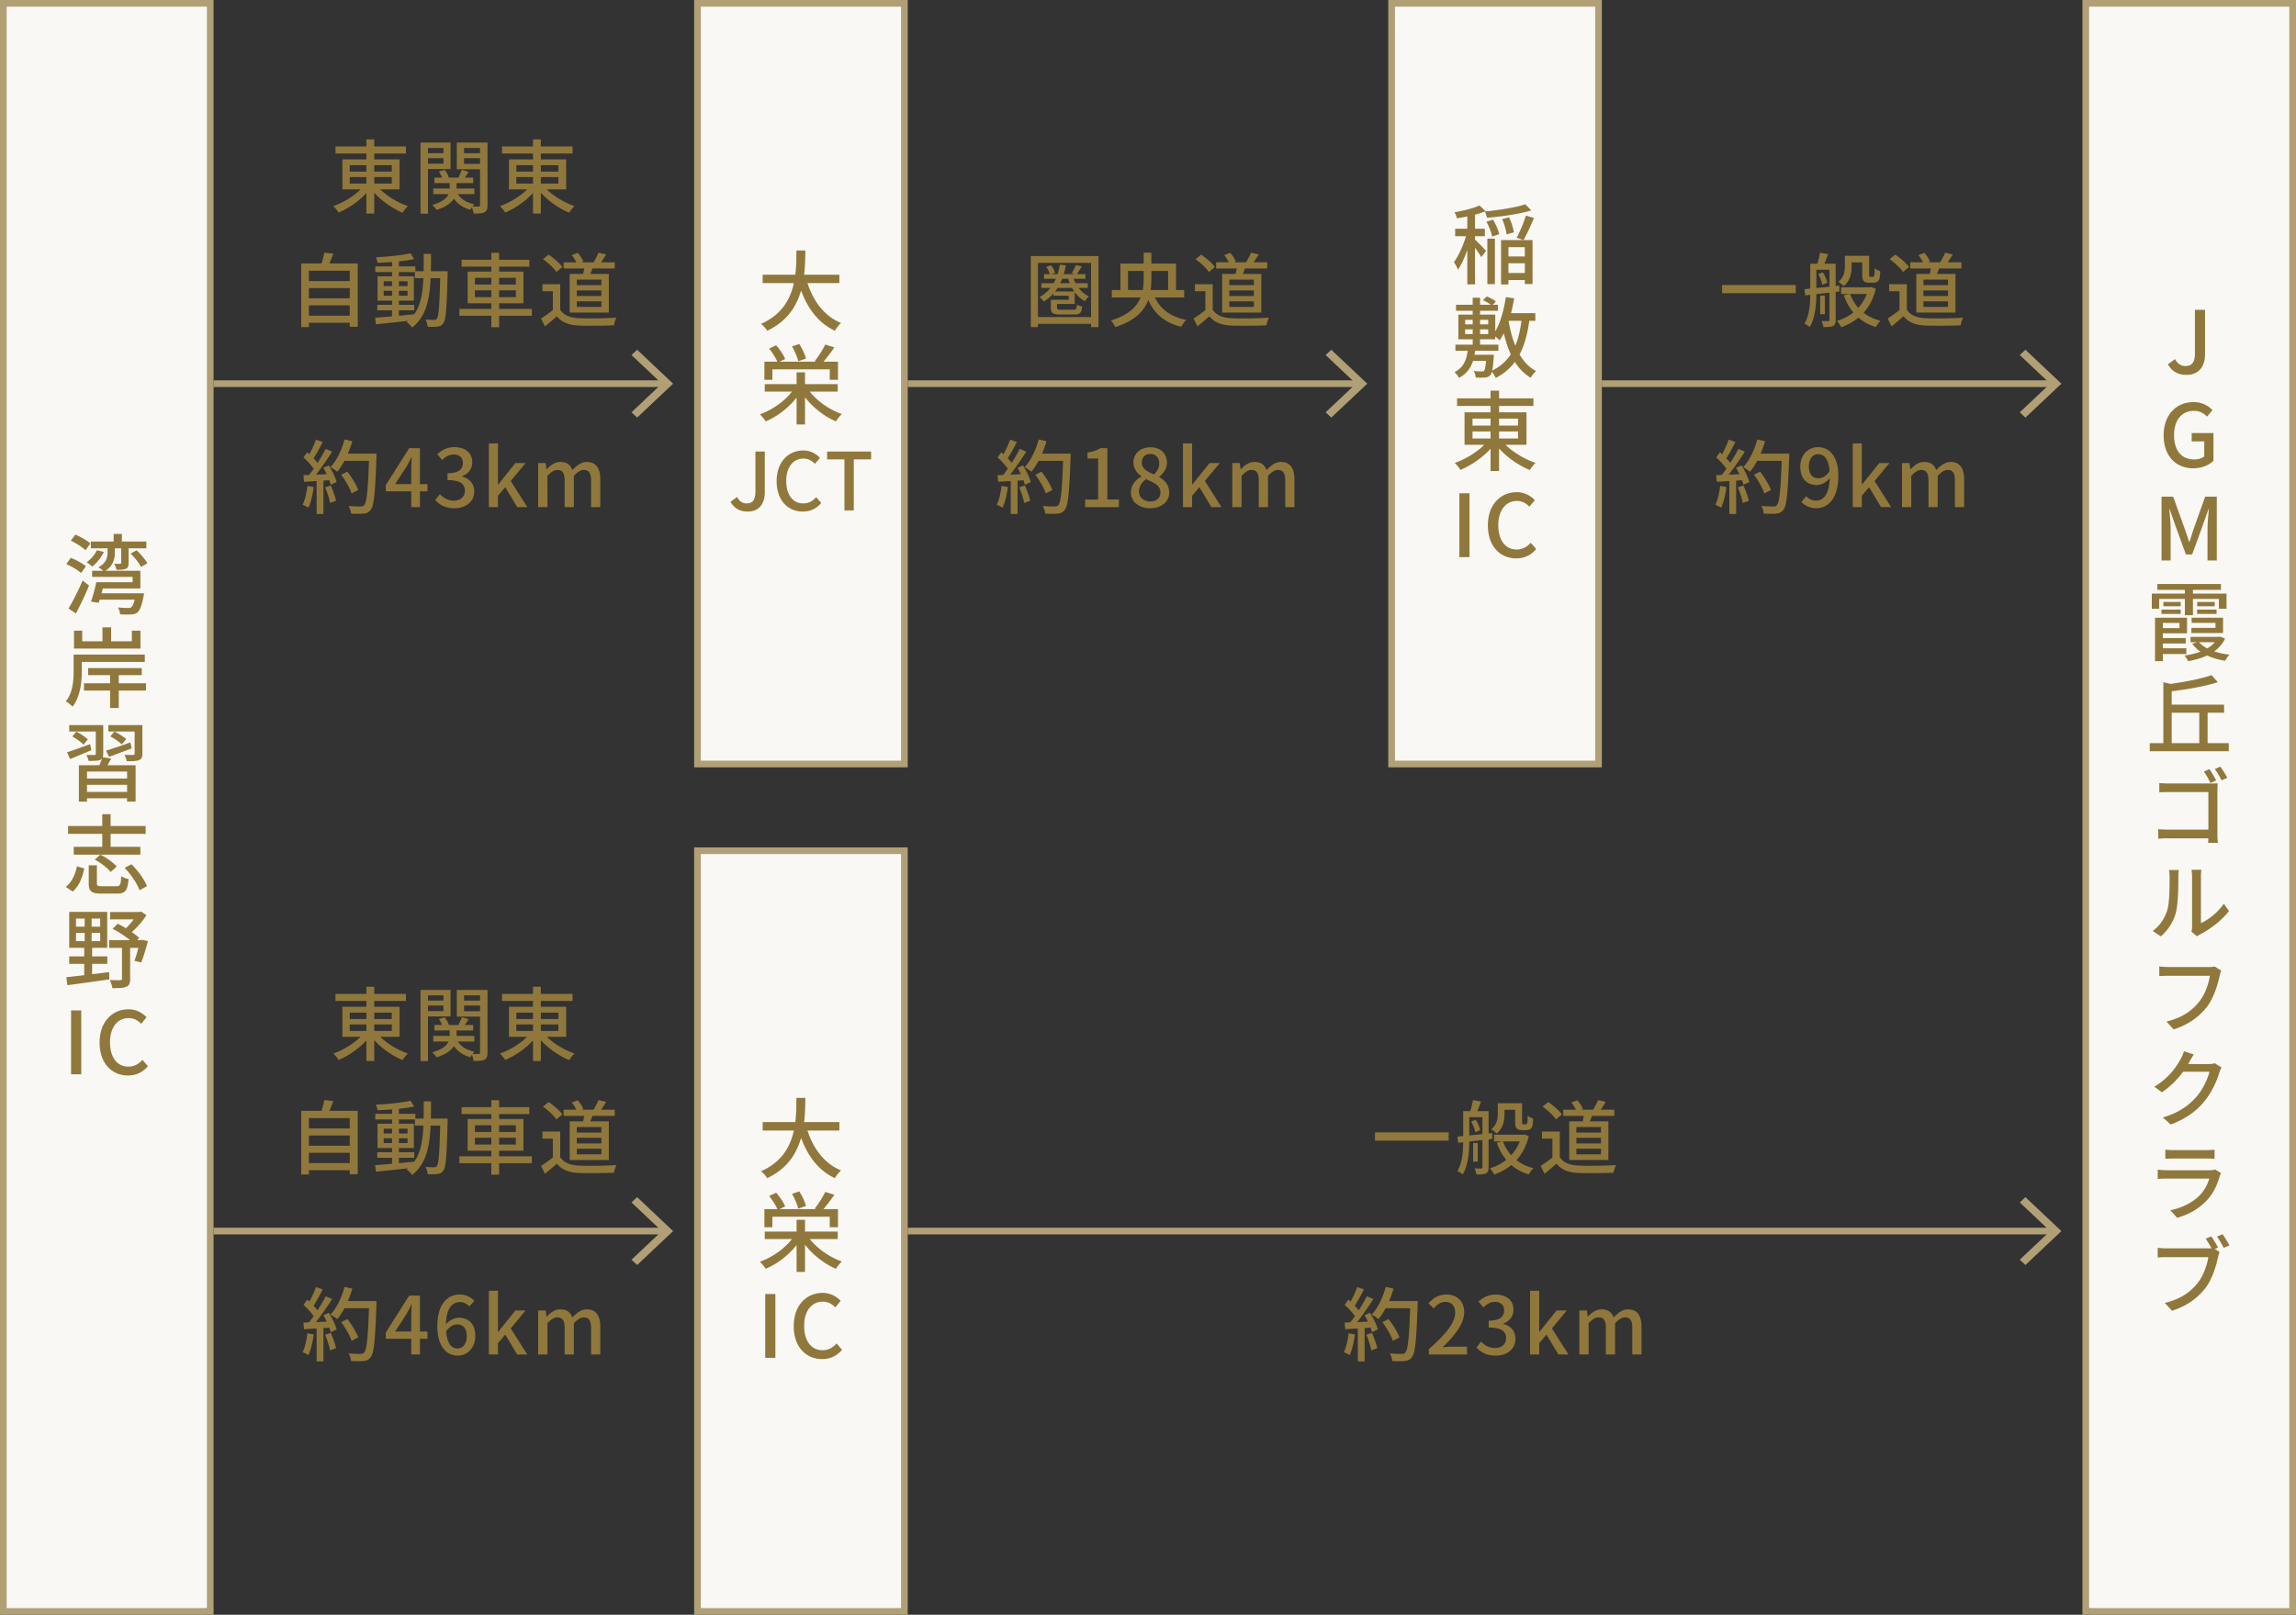 <svg width="344" height="242" fill="none" xmlns="http://www.w3.org/2000/svg"><rect width="100%" height="100%" fill="#333333" stroke="none"/><path fill="#F9F8F5" d="M104.5 127.5h31v114h-31z"/><path d="M114.267 168.168h11.492v1.261h-11.492v-1.261Zm6.487.507c.819 3.068 2.535 5.616 5.252 6.734-.312.273-.715.806-.923 1.157-2.886-1.352-4.589-4.069-5.564-7.605l1.235-.286Zm-1.43-4.134h1.339c-.052 3.653-.078 9.386-5.72 12.025a4.012 4.012 0 0 0-.923-1.027c5.434-2.392 5.265-7.709 5.304-10.998Zm-4.745 20.032h10.933v1.118h-10.933v-1.118Zm4.771-1.768h1.261v7.813h-1.261v-7.813Zm-.338 2.379 1.027.416c-1.196 1.963-3.237 3.679-5.317 4.55a6.047 6.047 0 0 0-.871-1.053c2.041-.728 4.108-2.249 5.161-3.913Zm1.937-.013c1.066 1.638 3.133 3.172 5.187 3.887-.299.26-.689.754-.897 1.092-2.067-.871-4.108-2.626-5.304-4.576l1.014-.403Zm-6.422-3.965h11.024v2.717h-1.235v-1.573h-8.593v1.573h-1.196v-2.717Zm9.126-2.574 1.352.429c-.611.897-1.339 1.846-1.911 2.47l-1.027-.403a15.263 15.263 0 0 0 1.586-2.496Zm-8.424.611 1.053-.494c.546.611 1.131 1.456 1.352 2.054l-1.118.533c-.208-.572-.754-1.456-1.287-2.093Zm3.432-.325 1.092-.364c.429.676.871 1.586 1.001 2.184l-1.157.403c-.13-.585-.52-1.521-.936-2.223ZM114.65 203.5v-9.568h1.521v9.568h-1.521Zm8.523.182c-2.392 0-4.251-1.794-4.251-4.94 0-3.12 1.911-4.979 4.329-4.979 1.196 0 2.119.572 2.704 1.196l-.806.975c-.494-.507-1.092-.858-1.872-.858-1.651 0-2.795 1.378-2.795 3.614 0 2.275 1.066 3.666 2.756 3.666.871 0 1.547-.39 2.106-1.014l.819.949c-.767.897-1.742 1.391-2.99 1.391Z" fill="#90783C"/><path stroke="#B1A076" d="M104.5 127.5h31v114h-31z"/><path fill="#F9F8F5" d="M208.5.5h31v114h-31z"/><path d="M222.843 35.767h1.131v6.812h-1.131v-6.812Zm2.613 2.665h3.484v1.027h-3.484v-1.027Zm.039 2.483h3.484v1.053h-3.484v-1.053Zm3.042-10.296.884.91c-1.781.559-4.394.923-6.63 1.105a4.995 4.995 0 0 0-.325-.936c2.158-.221 4.654-.598 6.071-1.079Zm-5.837 2.613.988-.312c.429.663.793 1.56.936 2.171l-1.066.364c-.104-.624-.468-1.534-.858-2.223Zm2.366-.39 1.027-.273c.351.702.624 1.625.728 2.249l-1.092.312c-.065-.611-.351-1.573-.663-2.288Zm3.549-.533 1.209.351c-.468 1.157-1.066 2.457-1.56 3.315l-1.027-.338c.481-.884 1.066-2.288 1.378-3.328Zm-3.718 3.666h4.719v6.591h-1.157v-5.525h-2.457v5.59h-1.105v-6.656Zm-5.057-4.277h1.157v10.92h-1.157v-10.92Zm-1.82 2.587h4.446v1.118h-4.446v-1.118Zm1.807.442.728.286c-.416 1.82-1.248 4.16-2.119 5.408-.117-.351-.403-.845-.598-1.144.806-1.066 1.625-3.042 1.989-4.55Zm1.846-3.939.897.871c-1.183.494-2.86.845-4.29 1.053a3.3 3.3 0 0 0-.351-.897c1.352-.234 2.873-.611 3.744-1.027Zm-.715 5.096c.325.26 1.43 1.417 1.69 1.716l-.715.936c-.286-.533-1.144-1.716-1.508-2.171l.533-.481Zm-2.808 9.788h6.279v.897h-6.279v-.897Zm2.496-1.053h1.105v5.811h-1.105v-5.811Zm0 6.097h1.105v1.365h-1.105v-1.365Zm-2.587.936h6.435v.91h-6.435v-.91Zm2.327 1.521h2.574v.91h-2.574v-.91Zm2.314 0h1.118s-.013.273-.026.416c-.117 1.651-.247 2.366-.52 2.665-.208.208-.442.299-.78.325a12.17 12.17 0 0 1-1.391 0 2.468 2.468 0 0 0-.286-.975c.494.052.962.065 1.157.065.182 0 .286-.013.377-.117.156-.169.26-.754.351-2.249v-.13Zm-2.743-1.183h1.118c-.169 1.976-.637 3.653-2.47 4.641a3.392 3.392 0 0 0-.689-.858c1.573-.78 1.898-2.197 2.041-3.783Zm-.442-2.626v.702h3.458v-.702h-3.458Zm0-1.43v.676h3.458v-.676h-3.458Zm-1.014-.78h5.525v3.692h-5.525v-3.692Zm3.679-2.158.572-.559c.481.169 1.053.494 1.365.754l-.585.624c-.299-.273-.884-.637-1.352-.819Zm3.159 1.937h4.693v1.144h-4.693v-1.144Zm.273-2.405 1.248.182c-.416 2.47-1.118 4.81-2.184 6.305-.195-.221-.715-.65-.988-.845.988-1.326 1.599-3.458 1.924-5.642Zm2.405 3.055 1.17.104c-.585 4.472-1.885 7.267-5.083 8.957a5.076 5.076 0 0 0-.676-1.04c2.977-1.404 4.134-3.991 4.589-8.021Zm-2.028.273c.559 3.51 1.742 6.487 4.16 7.761-.273.221-.637.676-.819.988-2.574-1.521-3.757-4.641-4.394-8.58l1.053-.169Zm-7.683 11.842h11.44v1.144h-11.44v-1.144Zm5.018-1.157h1.274v12.051h-1.274V58.541Zm-.351 7.436 1.04.442c-1.209 1.677-3.276 3.198-5.2 4.004-.195-.312-.572-.793-.858-1.04 1.898-.663 3.965-2.002 5.018-3.406Zm2.002.026c1.079 1.391 3.185 2.73 5.096 3.38a4.957 4.957 0 0 0-.871 1.066c-1.924-.793-4.017-2.34-5.226-4.004l1.001-.442Zm-4.355-1.339v1.053h6.825v-1.053h-6.825Zm0-1.924v1.04h6.825v-1.04h-6.825Zm-1.196-.949h9.282v4.875h-9.282v-4.875ZM218.65 83.5v-9.568h1.521V83.5h-1.521Zm8.523.182c-2.392 0-4.251-1.794-4.251-4.94 0-3.12 1.911-4.979 4.329-4.979 1.196 0 2.119.572 2.704 1.196l-.806.975c-.494-.507-1.092-.858-1.872-.858-1.651 0-2.795 1.378-2.795 3.614 0 2.275 1.066 3.666 2.756 3.666.871 0 1.547-.39 2.106-1.014l.819.949c-.767.897-1.742 1.391-2.99 1.391Z" fill="#90783C"/><path stroke="#B1A076" d="M208.5.5h31v114h-31z"/><path d="M50.264 21.952h10.56v1.056h-10.56v-1.056Zm4.632-1.068h1.176v11.124h-1.176V20.884Zm-.324 6.864.96.408c-1.116 1.548-3.024 2.952-4.8 3.696-.18-.288-.528-.732-.792-.96 1.752-.612 3.66-1.848 4.632-3.144Zm1.848.024c.996 1.284 2.94 2.52 4.704 3.12a4.576 4.576 0 0 0-.804.984c-1.776-.732-3.708-2.16-4.824-3.696l.924-.408Zm-4.02-1.236v.972h6.3v-.972h-6.3Zm0-1.776v.96h6.3v-.96h-6.3Zm-1.104-.876h8.568v4.5h-8.568v-4.5Zm13.8 2.736h5.808v.816h-5.808v-.816Zm-.18 1.632h6.156v.84h-6.156v-.84Zm2.46-1.236h1.032v1.236c0 1.092-.396 2.376-2.988 3.204a4.283 4.283 0 0 0-.672-.744c2.352-.636 2.628-1.728 2.628-2.484v-1.212Zm.972 1.596c.42 1.02 1.368 1.74 2.748 2.004-.216.192-.492.576-.624.828-1.488-.408-2.484-1.332-2.976-2.652l.852-.18Zm-2.592-2.892.876-.264c.276.36.54.852.636 1.2l-.936.288c-.084-.348-.324-.852-.576-1.224Zm3.432-.276 1.032.3c-.3.468-.612.948-.852 1.272l-.756-.276c.204-.372.456-.924.576-1.296Zm-5.604-2.484H66.8v.744h-3.216v-.744Zm5.52 0h3.24v.744h-3.24v-.744Zm2.82-1.596h1.116v9.384c0 .564-.096.876-.456 1.068-.336.18-.864.192-1.62.192a4.494 4.494 0 0 0-.312-1.068c.456.024.924.024 1.068.012.156 0 .204-.06.204-.216v-9.372Zm-8.244 0h3.828v3.972H63.68v-.804h2.76V22.18h-2.76v-.816Zm8.808 0v.816h-2.964v2.376h2.964v.804h-4.044v-3.996h4.044Zm-9.48 0h1.116V32.02h-1.116V21.364Zm12.216.588h10.56v1.056h-10.56v-1.056Zm4.632-1.068h1.176v11.124h-1.176V20.884Zm-.324 6.864.96.408c-1.116 1.548-3.024 2.952-4.8 3.696-.18-.288-.528-.732-.792-.96 1.752-.612 3.66-1.848 4.632-3.144Zm1.848.024c.996 1.284 2.94 2.52 4.704 3.12a4.576 4.576 0 0 0-.804.984c-1.776-.732-3.708-2.16-4.824-3.696l.924-.408Zm-4.02-1.236v.972h6.3v-.972h-6.3Zm0-1.776v.96h6.3v-.96h-6.3Zm-1.104-.876h8.568v4.5h-8.568v-4.5ZM45.896 42.12h6.78v1.056h-6.78V42.12Zm0 2.592h6.78v1.056h-6.78v-1.056Zm0 2.604h6.78v1.056h-6.78v-1.056Zm-.768-7.836H53.6v9.492h-1.2v-8.4h-6.12v8.448h-1.152v-9.54Zm3.468-1.62 1.344.156c-.276.756-.6 1.536-.864 2.064l-1.032-.192c.216-.576.444-1.428.552-2.028Zm7.932 7.824h5.532v.828h-5.532v-.828Zm-.3-5.76h6v.852h-6v-.852Zm2.508-.984h1.032v8.736h-1.032V38.94Zm-2.544 8.688a324.91 324.91 0 0 0 5.892-.528l.012.876c-2.04.24-4.212.468-5.76.624l-.144-.972Zm1.296-4.044v.732h3.576v-.732h-3.576Zm0-1.428v.72h3.576v-.72h-3.576Zm-.924-.744h5.448v3.648h-5.448v-3.648Zm4.956-3.444.528.864c-1.464.312-3.672.504-5.472.552-.048-.24-.156-.6-.264-.828 1.788-.084 3.924-.3 5.208-.588Zm.648 2.676h4.26v1.044h-4.26v-1.044Zm3.804 0h1.092v.528c-.132 5.016-.24 6.732-.636 7.248-.228.36-.492.468-.864.528-.36.048-.924.048-1.488.024-.024-.312-.144-.78-.324-1.092.552.048 1.056.06 1.284.06.192 0 .312-.036.42-.192.288-.372.408-2.088.516-6.852v-.252Zm-2.484-2.592h1.092c-.012 4.92-.024 8.88-2.844 11.04-.168-.264-.552-.648-.816-.84 2.652-1.944 2.556-5.556 2.568-10.2Zm5.676.876h10.14v1.032h-10.14v-1.032Zm-.336 7.368h10.86v1.032h-10.86v-1.032Zm4.788-8.412h1.164v11.16h-1.164v-11.16Zm-2.46 5.628v1.02h6.132v-1.02h-6.132Zm0-1.872v1.008h6.132V41.64h-6.132Zm-1.092-.936h8.364v4.752h-8.364v-4.752Zm14.388-1.392h7.656v.924h-7.656v-.924Zm3.156.432 1.296.096c-.216.624-.48 1.272-.684 1.716l-.924-.18c.12-.468.264-1.164.312-1.632Zm2.064-1.872 1.152.264c-.336.54-.684 1.092-.972 1.464l-.948-.24c.252-.42.6-1.056.768-1.488Zm-4.008.36.888-.336c.36.384.72.924.84 1.308l-.936.384c-.12-.372-.456-.948-.792-1.356Zm-1.728 4.356v4.32h-1.104v-3.264h-1.56v-1.056h2.664Zm0 3.828c.528.84 1.524 1.224 2.856 1.272 1.344.06 4.056.024 5.556-.084-.12.264-.312.816-.36 1.152-1.38.06-3.828.084-5.208.036-1.524-.06-2.568-.456-3.348-1.392-.552.492-1.14.984-1.788 1.512l-.576-1.176c.564-.36 1.248-.84 1.836-1.32h1.032Zm-2.58-7.572.84-.684c.756.504 1.644 1.272 2.064 1.848l-.9.756c-.372-.576-1.248-1.38-2.004-1.92Zm5.064 4.68v.84h3.684v-.84H86.42Zm0 1.632v.84h3.684v-.84H86.42Zm0-3.252v.828h3.684v-.828H86.42Zm-1.068-.852h5.868v5.796h-5.868v-5.796Z" fill="#90783C"/><path fill-rule="evenodd" clip-rule="evenodd" d="m99.163 57.5-4.546 4.29.843.796 5.39-5.085-5.39-5.086-.843.796 4.546 4.29Z" fill="#B1A076"/><path fill="#B1A076" d="M32 57h68v1H32z"/><path d="m51.12 71.152.925-.468c.648.84 1.356 1.98 1.632 2.748l-.996.516c-.24-.756-.912-1.932-1.56-2.796Zm.217-3.168h4.452v1.08h-4.452v-1.08Zm3.972 0h1.104s0 .408-.012.552c-.192 5.364-.36 7.248-.864 7.86-.3.408-.588.516-1.068.576-.42.048-1.152.036-1.872 0a2.83 2.83 0 0 0-.372-1.14c.78.072 1.5.072 1.8.072.252 0 .396-.036.528-.192.408-.42.6-2.424.756-7.488v-.24Zm-3.684-2.124 1.164.264c-.516 1.764-1.344 3.48-2.256 4.572a7.95 7.95 0 0 0-1.02-.684c.936-.984 1.68-2.556 2.112-4.152Zm-4.284.024 1.008.36c-.468.912-1.032 1.98-1.5 2.64l-.78-.324c.444-.708.984-1.86 1.272-2.676Zm1.452 1.392.972.408c-.864 1.356-2.04 3.06-2.952 4.092l-.708-.36c.924-1.08 2.04-2.868 2.688-4.14Zm-3.324 1.272.552-.768c.66.552 1.416 1.332 1.728 1.86l-.588.876c-.312-.564-1.056-1.392-1.692-1.968Zm2.976 1.56.828-.36c.492.792.984 1.824 1.164 2.496l-.888.408c-.156-.672-.624-1.74-1.104-2.544Zm-2.988 1.104c1.092-.036 2.712-.108 4.308-.18v.912c-1.512.108-3.06.192-4.212.264l-.096-.996Zm3.252 1.824.84-.276c.336.732.672 1.668.804 2.292l-.9.324c-.108-.636-.432-1.608-.744-2.34Zm-2.652-.216.948.168c-.144 1.14-.432 2.328-.792 3.096a6.604 6.604 0 0 0-.876-.432c.372-.72.588-1.788.72-2.832Zm1.38-1.14h1.02v5.352h-1.02V71.68ZM61.62 76v-5.76c0-.468.036-1.224.072-1.704h-.06c-.216.444-.456.912-.708 1.368l-1.728 2.652h4.848v1.08h-6.24V72.7l3.504-5.532h1.608V76H61.62Zm6.472.168c-1.38 0-2.28-.552-2.88-1.224l.684-.888c.516.528 1.164.972 2.088.972.984 0 1.668-.552 1.668-1.464 0-.984-.624-1.608-2.604-1.608v-1.032c1.728 0 2.304-.648 2.304-1.536 0-.78-.504-1.272-1.356-1.272-.672 0-1.248.324-1.752.828l-.732-.876c.708-.624 1.524-1.056 2.544-1.056 1.584 0 2.7.816 2.7 2.268 0 1.02-.588 1.728-1.524 2.076v.06c1.02.264 1.824 1.02 1.824 2.22 0 1.596-1.332 2.532-2.964 2.532ZM73.244 76v-9.552h1.368v6.144h.048l2.556-3.192h1.536l-2.232 2.688L79.004 76h-1.512l-1.788-2.988-1.092 1.284V76h-1.368Zm7.383 0v-6.6h1.128l.12.924h.036c.564-.6 1.224-1.092 2.04-1.092.984 0 1.536.456 1.812 1.212.66-.684 1.332-1.212 2.16-1.212 1.38 0 2.016.948 2.016 2.616V76h-1.38v-3.972c0-1.152-.348-1.596-1.092-1.596-.456 0-.936.288-1.488.888V76h-1.38v-3.972c0-1.152-.348-1.596-1.104-1.596-.444 0-.948.288-1.476.888V76h-1.392ZM50.264 148.952h10.56v1.056h-10.56v-1.056Zm4.632-1.068h1.176v11.124h-1.176v-11.124Zm-.324 6.864.96.408c-1.116 1.548-3.024 2.952-4.8 3.696-.18-.288-.528-.732-.792-.96 1.752-.612 3.66-1.848 4.632-3.144Zm1.848.024c.996 1.284 2.94 2.52 4.704 3.12a4.576 4.576 0 0 0-.804.984c-1.776-.732-3.708-2.16-4.824-3.696l.924-.408Zm-4.02-1.236v.972h6.3v-.972h-6.3Zm0-1.776v.96h6.3v-.96h-6.3Zm-1.104-.876h8.568v4.5h-8.568v-4.5Zm13.8 2.736h5.808v.816h-5.808v-.816Zm-.18 1.632h6.156v.84h-6.156v-.84Zm2.46-1.236h1.032v1.236c0 1.092-.396 2.376-2.988 3.204a4.283 4.283 0 0 0-.672-.744c2.352-.636 2.628-1.728 2.628-2.484v-1.212Zm.972 1.596c.42 1.02 1.368 1.74 2.748 2.004-.216.192-.492.576-.624.828-1.488-.408-2.484-1.332-2.976-2.652l.852-.18Zm-2.592-2.892.876-.264c.276.36.54.852.636 1.2l-.936.288c-.084-.348-.324-.852-.576-1.224Zm3.432-.276 1.032.3c-.3.468-.612.948-.852 1.272l-.756-.276c.204-.372.456-.924.576-1.296Zm-5.604-2.484H66.8v.744h-3.216v-.744Zm5.52 0h3.24v.744h-3.24v-.744Zm2.82-1.596h1.116v9.384c0 .564-.096.876-.456 1.068-.336.18-.864.192-1.62.192a4.494 4.494 0 0 0-.312-1.068c.456.024.924.024 1.068.012.156 0 .204-.06.204-.216v-9.372Zm-8.244 0h3.828v3.972H63.68v-.804h2.76v-2.352h-2.76v-.816Zm8.808 0v.816h-2.964v2.376h2.964v.804h-4.044v-3.996h4.044Zm-9.48 0h1.116v10.656h-1.116v-10.656Zm12.216.588h10.56v1.056h-10.56v-1.056Zm4.632-1.068h1.176v11.124h-1.176v-11.124Zm-.324 6.864.96.408c-1.116 1.548-3.024 2.952-4.8 3.696-.18-.288-.528-.732-.792-.96 1.752-.612 3.66-1.848 4.632-3.144Zm1.848.024c.996 1.284 2.94 2.52 4.704 3.12a4.576 4.576 0 0 0-.804.984c-1.776-.732-3.708-2.16-4.824-3.696l.924-.408Zm-4.02-1.236v.972h6.3v-.972h-6.3Zm0-1.776v.96h6.3v-.96h-6.3Zm-1.104-.876h8.568v4.5h-8.568v-4.5Zm-30.36 18.236h6.78v1.056h-6.78v-1.056Zm0 2.592h6.78v1.056h-6.78v-1.056Zm0 2.604h6.78v1.056h-6.78v-1.056Zm-.768-7.836H53.6v9.492h-1.2v-8.4h-6.12v8.448h-1.152v-9.54Zm3.468-1.62 1.344.156c-.276.756-.6 1.536-.864 2.064l-1.032-.192c.216-.576.444-1.428.552-2.028Zm7.932 7.824h5.532v.828h-5.532v-.828Zm-.3-5.76h6v.852h-6v-.852Zm2.508-.984h1.032v8.736h-1.032v-8.736Zm-2.544 8.688a324.91 324.91 0 0 0 5.892-.528l.012.876c-2.04.24-4.212.468-5.76.624l-.144-.972Zm1.296-4.044v.732h3.576v-.732h-3.576Zm0-1.428v.72h3.576v-.72h-3.576Zm-.924-.744h5.448v3.648h-5.448v-3.648Zm4.956-3.444.528.864c-1.464.312-3.672.504-5.472.552-.048-.24-.156-.6-.264-.828 1.788-.084 3.924-.3 5.208-.588Zm.648 2.676h4.26v1.044h-4.26v-1.044Zm3.804 0h1.092v.528c-.132 5.016-.24 6.732-.636 7.248-.228.36-.492.468-.864.528-.36.048-.924.048-1.488.024-.024-.312-.144-.78-.324-1.092.552.048 1.056.06 1.284.06.192 0 .312-.036.42-.192.288-.372.408-2.088.516-6.852v-.252Zm-2.484-2.592h1.092c-.012 4.92-.024 8.88-2.844 11.04-.168-.264-.552-.648-.816-.84 2.652-1.944 2.556-5.556 2.568-10.2Zm5.676.876h10.14v1.032h-10.14v-1.032Zm-.336 7.368h10.86v1.032h-10.86v-1.032Zm4.788-8.412h1.164v11.16h-1.164v-11.16Zm-2.46 5.628v1.02h6.132v-1.02h-6.132Zm0-1.872v1.008h6.132v-1.008h-6.132Zm-1.092-.936h8.364v4.752h-8.364v-4.752Zm14.388-1.392h7.656v.924h-7.656v-.924Zm3.156.432 1.296.096c-.216.624-.48 1.272-.684 1.716l-.924-.18c.12-.468.264-1.164.312-1.632Zm2.064-1.872 1.152.264c-.336.54-.684 1.092-.972 1.464l-.948-.24c.252-.42.6-1.056.768-1.488Zm-4.008.36.888-.336c.36.384.72.924.84 1.308l-.936.384c-.12-.372-.456-.948-.792-1.356Zm-1.728 4.356v4.32h-1.104v-3.264h-1.56v-1.056h2.664Zm0 3.828c.528.84 1.524 1.224 2.856 1.272 1.344.06 4.056.024 5.556-.084-.12.264-.312.816-.36 1.152-1.38.06-3.828.084-5.208.036-1.524-.06-2.568-.456-3.348-1.392-.552.492-1.14.984-1.788 1.512l-.576-1.176c.564-.36 1.248-.84 1.836-1.32h1.032Zm-2.58-7.572.84-.684c.756.504 1.644 1.272 2.064 1.848l-.9.756c-.372-.576-1.248-1.38-2.004-1.92Zm5.064 4.68v.84h3.684v-.84H86.42Zm0 1.632v.84h3.684v-.84H86.42Zm0-3.252v.828h3.684v-.828H86.42Zm-1.068-.852h5.868v5.796h-5.868v-5.796Z" fill="#90783C"/><path fill-rule="evenodd" clip-rule="evenodd" d="m99.163 184.501-4.546 4.289.843.796 5.39-5.085-5.39-5.086-.843.796 4.546 4.29Z" fill="#B1A076"/><path fill="#B1A076" d="M32 184h68v1H32z"/><path d="m51.12 198.152.925-.468c.648.84 1.356 1.98 1.632 2.748l-.996.516c-.24-.756-.912-1.932-1.56-2.796Zm.217-3.168h4.452v1.08h-4.452v-1.08Zm3.972 0h1.104s0 .408-.012.552c-.192 5.364-.36 7.248-.864 7.86-.3.408-.588.516-1.068.576-.42.048-1.152.036-1.872 0a2.83 2.83 0 0 0-.372-1.14c.78.072 1.5.072 1.8.072.252 0 .396-.036.528-.192.408-.42.6-2.424.756-7.488v-.24Zm-3.684-2.124 1.164.264c-.516 1.764-1.344 3.48-2.256 4.572a7.95 7.95 0 0 0-1.02-.684c.936-.984 1.68-2.556 2.112-4.152Zm-4.284.024 1.008.36c-.468.912-1.032 1.98-1.5 2.64l-.78-.324c.444-.708.984-1.86 1.272-2.676Zm1.452 1.392.972.408c-.864 1.356-2.04 3.06-2.952 4.092l-.708-.36c.924-1.08 2.04-2.868 2.688-4.14Zm-3.324 1.272.552-.768c.66.552 1.416 1.332 1.728 1.86l-.588.876c-.312-.564-1.056-1.392-1.692-1.968Zm2.976 1.56.828-.36c.492.792.984 1.824 1.164 2.496l-.888.408c-.156-.672-.624-1.74-1.104-2.544Zm-2.988 1.104c1.092-.036 2.712-.108 4.308-.18v.912c-1.512.108-3.06.192-4.212.264l-.096-.996Zm3.252 1.824.84-.276c.336.732.672 1.668.804 2.292l-.9.324c-.108-.636-.432-1.608-.744-2.34Zm-2.652-.216.948.168c-.144 1.14-.432 2.328-.792 3.096a6.604 6.604 0 0 0-.876-.432c.372-.72.588-1.788.72-2.832Zm1.38-1.14h1.02v5.352h-1.02v-5.352ZM61.62 203v-5.76c0-.468.036-1.224.072-1.704h-.06c-.216.444-.456.912-.708 1.368l-1.728 2.652h4.848v1.08h-6.24v-.936l3.504-5.532h1.608V203H61.62Zm6.952.168c-1.68 0-3.048-1.416-3.048-4.416 0-3.384 1.584-4.74 3.336-4.74.984 0 1.704.408 2.208.948l-.756.84c-.324-.384-.864-.66-1.38-.66-1.176 0-2.124.912-2.124 3.612 0 2.28.672 3.348 1.752 3.348.768 0 1.368-.696 1.368-1.836 0-1.14-.516-1.776-1.452-1.776-.528 0-1.164.312-1.692 1.116l-.06-1.008c.516-.696 1.332-1.104 1.992-1.104 1.488 0 2.496.9 2.496 2.772 0 1.752-1.212 2.904-2.64 2.904Zm4.671-.168v-9.552h1.368v6.144h.048l2.556-3.192h1.536l-2.232 2.688L79.004 203h-1.512l-1.788-2.988-1.092 1.284V203h-1.368Zm7.383 0v-6.6h1.128l.12.924h.036c.564-.6 1.224-1.092 2.04-1.092.984 0 1.536.456 1.812 1.212.66-.684 1.332-1.212 2.16-1.212 1.38 0 2.016.948 2.016 2.616V203h-1.38v-3.972c0-1.152-.348-1.596-1.092-1.596-.456 0-.936.288-1.488.888V203h-1.38v-3.972c0-1.152-.348-1.596-1.104-1.596-.444 0-.948.288-1.476.888V203h-1.392ZM156.016 42.444h6.96v.708h-6.96v-.708Zm.408-1.356h6.204v.684h-6.204v-.684Zm4.296.288c.408 1.344 1.248 2.52 2.436 3.036a3.142 3.142 0 0 0-.6.72c-1.272-.66-2.136-2.004-2.58-3.576l.744-.18Zm-1.92-1.716.888.108c-.456 2.556-1.512 4.308-3.288 5.412a5.573 5.573 0 0 0-.648-.66c1.716-.936 2.664-2.568 3.048-4.86Zm2.412.048.864.216c-.276.456-.552.912-.792 1.224l-.708-.204c.216-.36.504-.888.636-1.236Zm-3.768 5.22h.924v1.164c0 .276.096.324.636.324h1.836c.384 0 .468-.096.504-.768.192.12.552.24.792.288-.084.96-.36 1.2-1.188 1.2h-2.028c-1.152 0-1.476-.204-1.476-1.032v-1.176Zm-.696-4.944.732-.228c.264.348.516.816.588 1.14l-.78.252c-.06-.324-.288-.816-.54-1.164Zm1.176 4.944h2.196v-.612h-2.28v-.636h3.18v1.872h-3.096v-.624Zm-3.48-6.552h10.14V49.02h-1.116v-9.624h-7.956v9.624h-1.068V38.376Zm.672 9.144h8.964v1.02h-8.964v-1.02Zm11.46-4.056h10.848v1.116h-10.848v-1.116Zm1.296-3.96h8.328v4.416h-1.188v-3.312h-6v3.312h-1.14v-4.416Zm4.788 4.14c.732 2.28 2.34 3.756 5.064 4.296-.252.24-.576.72-.744 1.032-2.868-.696-4.476-2.388-5.364-5.088l1.044-.24Zm-1.308-5.772h1.152v3.9c0 2.796-.612 5.736-5.424 7.248-.108-.288-.42-.756-.624-.996 4.38-1.344 4.896-3.9 4.896-6.264v-3.888Zm10.86 1.44h7.656v.924h-7.656v-.924Zm3.156.432 1.296.096c-.216.624-.48 1.272-.684 1.716l-.924-.18c.12-.468.264-1.164.312-1.632Zm2.064-1.872 1.152.264c-.336.54-.684 1.092-.972 1.464l-.948-.24c.252-.42.6-1.056.768-1.488Zm-4.008.36.888-.336c.36.384.72.924.84 1.308l-.936.384c-.12-.372-.456-.948-.792-1.356Zm-1.728 4.356v4.32h-1.104v-3.264h-1.56v-1.056h2.664Zm0 3.828c.528.84 1.524 1.224 2.856 1.272 1.344.06 4.056.024 5.556-.084-.12.264-.312.816-.36 1.152-1.38.06-3.828.084-5.208.036-1.524-.06-2.568-.456-3.348-1.392-.552.492-1.14.984-1.788 1.512l-.576-1.176c.564-.36 1.248-.84 1.836-1.32h1.032Zm-2.58-7.572.84-.684c.756.504 1.644 1.272 2.064 1.848l-.9.756c-.372-.576-1.248-1.38-2.004-1.92Zm5.064 4.68v.84h3.684v-.84h-3.684Zm0 1.632v.84h3.684v-.84h-3.684Zm0-3.252v.828h3.684v-.828h-3.684Zm-1.068-.852h5.868v5.796h-5.868v-5.796Z" fill="#90783C"/><path fill-rule="evenodd" clip-rule="evenodd" d="m203.163 57.5-4.546 4.29.843.796 5.39-5.085-5.39-5.086-.843.796 4.546 4.29Z" fill="#B1A076"/><path fill="#B1A076" d="M136 57h68v1h-68z"/><path d="m155.121 71.152.924-.468c.648.84 1.356 1.98 1.632 2.748l-.996.516c-.24-.756-.912-1.932-1.56-2.796Zm.216-3.168h4.452v1.08h-4.452v-1.08Zm3.972 0h1.104s0 .408-.012.552c-.192 5.364-.36 7.248-.864 7.86-.3.408-.588.516-1.068.576-.42.048-1.152.036-1.872 0a2.83 2.83 0 0 0-.372-1.14c.78.072 1.5.072 1.8.072.252 0 .396-.036.528-.192.408-.42.6-2.424.756-7.488v-.24Zm-3.684-2.124 1.164.264c-.516 1.764-1.344 3.48-2.256 4.572a7.95 7.95 0 0 0-1.02-.684c.936-.984 1.68-2.556 2.112-4.152Zm-4.284.024 1.008.36c-.468.912-1.032 1.98-1.5 2.64l-.78-.324c.444-.708.984-1.86 1.272-2.676Zm1.452 1.392.972.408c-.864 1.356-2.04 3.06-2.952 4.092l-.708-.36c.924-1.08 2.04-2.868 2.688-4.14Zm-3.324 1.272.552-.768c.66.552 1.416 1.332 1.728 1.86l-.588.876c-.312-.564-1.056-1.392-1.692-1.968Zm2.976 1.56.828-.36c.492.792.984 1.824 1.164 2.496l-.888.408c-.156-.672-.624-1.74-1.104-2.544Zm-2.988 1.104c1.092-.036 2.712-.108 4.308-.18v.912c-1.512.108-3.06.192-4.212.264l-.096-.996Zm3.252 1.824.84-.276c.336.732.672 1.668.804 2.292l-.9.324c-.108-.636-.432-1.608-.744-2.34Zm-2.652-.216.948.168c-.144 1.14-.432 2.328-.792 3.096a6.604 6.604 0 0 0-.876-.432c.372-.72.588-1.788.72-2.832Zm1.38-1.14h1.02v5.352h-1.02V71.68ZM162.585 76v-1.14h1.944v-6.144h-1.596v-.876c.84-.144 1.416-.36 1.932-.672h1.044v7.692h1.728V76h-5.052Zm9.736.168c-1.668 0-2.88-.984-2.88-2.352 0-1.164.756-1.956 1.572-2.388v-.048c-.66-.468-1.188-1.14-1.188-2.064 0-1.38 1.08-2.28 2.532-2.28 1.536 0 2.484.948 2.484 2.328 0 .912-.612 1.668-1.152 2.088v.06c.792.444 1.488 1.128 1.488 2.34 0 1.308-1.152 2.316-2.856 2.316Zm.576-5.064c.528-.492.792-1.056.792-1.656 0-.804-.504-1.416-1.356-1.416-.72 0-1.26.492-1.26 1.284 0 .948.84 1.392 1.824 1.788Zm-.552 4.056c.9 0 1.524-.528 1.524-1.356 0-1.068-.972-1.476-2.172-1.98-.612.432-1.044 1.08-1.044 1.848 0 .876.732 1.488 1.692 1.488Zm4.899.84v-9.552h1.368v6.144h.048l2.556-3.192h1.536l-2.232 2.688L183.004 76h-1.512l-1.788-2.988-1.092 1.284V76h-1.368Zm7.383 0v-6.6h1.128l.12.924h.036c.564-.6 1.224-1.092 2.04-1.092.984 0 1.536.456 1.812 1.212.66-.684 1.332-1.212 2.16-1.212 1.38 0 2.016.948 2.016 2.616V76h-1.38v-3.972c0-1.152-.348-1.596-1.092-1.596-.456 0-.936.288-1.488.888V76h-1.38v-3.972c0-1.152-.348-1.596-1.104-1.596-.444 0-.948.288-1.476.888V76h-1.392ZM258.012 42.708h11.04v1.236h-11.04v-1.236Zm18.864-4.368h2.64v.984h-2.64v-.984Zm-1.032 4.716h4.296v1.008h-4.296v-1.008Zm3.168-4.716h1.032v2.724c0 .216 0 .336.036.372.036.048.096.06.168.06h.276c.084 0 .168-.012.204-.048.048-.024.084-.108.108-.252.024-.168.036-.528.048-.996.192.18.552.36.828.444-.024.456-.06.984-.144 1.176-.072.216-.192.36-.372.432-.144.084-.396.12-.588.12h-.624c-.252 0-.54-.072-.72-.24-.18-.18-.252-.396-.252-1.104V38.34Zm.936 4.716h.204l.192-.036.708.24c-.756 3.132-2.712 4.896-5.196 5.772a4.182 4.182 0 0 0-.624-.948c2.244-.66 4.104-2.328 4.716-4.848v-.18Zm-2.772.984c.732 1.98 2.268 3.468 4.572 4.032-.24.216-.54.66-.696.936-2.412-.708-3.96-2.388-4.8-4.752l.924-.216Zm-.768-5.7h1.008v1.584c0 .972-.192 2.184-1.188 2.964a3.578 3.578 0 0 0-.804-.66c.876-.672.984-1.572.984-2.328v-1.56Zm-3.696 5.952h.696v2.796h-.696v-2.796Zm-1.032-4.764h2.676v.9h-2.676v-.9Zm2.424 0h.924v8.412c0 .468-.084.744-.384.912-.312.144-.744.168-1.44.168a3.82 3.82 0 0 0-.288-.912c.444.012.864.012.996.012.144 0 .192-.048.192-.192v-8.4Zm-2.88 0h.912v4.368c0 1.584-.132 3.744-.996 5.112a3.561 3.561 0 0 0-.792-.504c.804-1.296.876-3.156.876-4.608v-4.368Zm-.864 3.804c1.308-.108 3.3-.312 5.208-.528l.012.888c-1.824.204-3.744.42-5.1.576l-.12-.936Zm2.064-2.244.684-.276c.312.48.576 1.128.66 1.56l-.744.312c-.072-.444-.312-1.104-.6-1.596Zm.264-3.216 1.212.216c-.252.672-.528 1.38-.732 1.848l-.936-.216a14.32 14.32 0 0 0 .456-1.848Zm13.524 1.44h7.656v.924h-7.656v-.924Zm3.156.432 1.296.096c-.216.624-.48 1.272-.684 1.716l-.924-.18c.12-.468.264-1.164.312-1.632Zm2.064-1.872 1.152.264c-.336.54-.684 1.092-.972 1.464l-.948-.24c.252-.42.6-1.056.768-1.488Zm-4.008.36.888-.336c.36.384.72.924.84 1.308l-.936.384c-.12-.372-.456-.948-.792-1.356Zm-1.728 4.356v4.32h-1.104v-3.264h-1.56v-1.056h2.664Zm0 3.828c.528.84 1.524 1.224 2.856 1.272 1.344.06 4.056.024 5.556-.084-.12.264-.312.816-.36 1.152-1.38.06-3.828.084-5.208.036-1.524-.06-2.568-.456-3.348-1.392-.552.492-1.14.984-1.788 1.512l-.576-1.176c.564-.36 1.248-.84 1.836-1.32h1.032Zm-2.58-7.572.84-.684c.756.504 1.644 1.272 2.064 1.848l-.9.756c-.372-.576-1.248-1.38-2.004-1.92Zm5.064 4.68v.84h3.684v-.84h-3.684Zm0 1.632v.84h3.684v-.84h-3.684Zm0-3.252v.828h3.684v-.828h-3.684Zm-1.068-.852h5.868v5.796h-5.868v-5.796Z" fill="#90783C"/><path fill-rule="evenodd" clip-rule="evenodd" d="m307.163 57.5-4.546 4.29.843.796 5.39-5.085-5.39-5.086-.843.796 4.546 4.29Z" fill="#B1A076"/><path fill="#B1A076" d="M240 57h68v1h-68z"/><path d="m262.783 71.152.924-.468c.648.84 1.356 1.98 1.632 2.748l-.996.516c-.24-.756-.912-1.932-1.56-2.796Zm.216-3.168h4.452v1.08h-4.452v-1.08Zm3.972 0h1.104s0 .408-.012.552c-.192 5.364-.36 7.248-.864 7.86-.3.408-.588.516-1.068.576-.42.048-1.152.036-1.872 0a2.83 2.83 0 0 0-.372-1.14c.78.072 1.5.072 1.8.072.252 0 .396-.036.528-.192.408-.42.6-2.424.756-7.488v-.24Zm-3.684-2.124 1.164.264c-.516 1.764-1.344 3.48-2.256 4.572a7.95 7.95 0 0 0-1.02-.684c.936-.984 1.68-2.556 2.112-4.152Zm-4.284.024 1.008.36c-.468.912-1.032 1.98-1.5 2.64l-.78-.324c.444-.708.984-1.86 1.272-2.676Zm1.452 1.392.972.408c-.864 1.356-2.04 3.06-2.952 4.092l-.708-.36c.924-1.08 2.04-2.868 2.688-4.14Zm-3.324 1.272.552-.768c.66.552 1.416 1.332 1.728 1.86l-.588.876c-.312-.564-1.056-1.392-1.692-1.968Zm2.976 1.56.828-.36c.492.792.984 1.824 1.164 2.496l-.888.408c-.156-.672-.624-1.74-1.104-2.544Zm-2.988 1.104c1.092-.036 2.712-.108 4.308-.18v.912c-1.512.108-3.06.192-4.212.264l-.096-.996Zm3.252 1.824.84-.276c.336.732.672 1.668.804 2.292l-.9.324c-.108-.636-.432-1.608-.744-2.34Zm-2.652-.216.948.168c-.144 1.14-.432 2.328-.792 3.096a6.604 6.604 0 0 0-.876-.432c.372-.72.588-1.788.72-2.832Zm1.38-1.14h1.02v5.352h-1.02V71.68Zm13.044 4.488c-1.02 0-1.752-.42-2.256-.948l.744-.852c.36.396.9.66 1.452.66 1.116 0 2.064-.936 2.064-3.744 0-2.208-.684-3.216-1.764-3.216-.768 0-1.368.684-1.368 1.848 0 1.116.516 1.764 1.44 1.764.552 0 1.176-.312 1.692-1.116l.072 1.008c-.516.684-1.308 1.116-2.016 1.116-1.476 0-2.472-.924-2.472-2.772 0-1.764 1.2-2.904 2.64-2.904 1.692 0 3.06 1.356 3.06 4.272 0 3.48-1.584 4.884-3.288 4.884Zm5.44-.168v-9.552h1.368v6.144h.048l2.556-3.192h1.536l-2.232 2.688L283.343 76h-1.512l-1.788-2.988-1.092 1.284V76h-1.368Zm7.382 0v-6.6h1.128l.12.924h.036c.564-.6 1.224-1.092 2.04-1.092.984 0 1.536.456 1.812 1.212.66-.684 1.332-1.212 2.16-1.212 1.38 0 2.016.948 2.016 2.616V76h-1.38v-3.972c0-1.152-.348-1.596-1.092-1.596-.456 0-.936.288-1.488.888V76h-1.38v-3.972c0-1.152-.348-1.596-1.104-1.596-.444 0-.948.288-1.476.888V76h-1.392Z" fill="#90783C"/><path fill="#F9F8F5" d="M312.5.5h31v241h-31z"/><path d="M327.592 56.182c-1.287 0-2.184-.533-2.782-1.586l1.066-.78c.39.741.923 1.04 1.547 1.04.949 0 1.43-.52 1.43-1.911v-6.513h1.521v6.643c0 1.716-.832 3.107-2.782 3.107Zm1.011 14c-2.548 0-4.433-1.794-4.433-4.94 0-3.12 1.937-4.979 4.472-4.979a3.86 3.86 0 0 1 2.847 1.196l-.819.975c-.481-.481-1.066-.858-1.976-.858-1.794 0-2.964 1.378-2.964 3.614 0 2.275 1.053 3.666 3.029 3.666.585 0 1.17-.169 1.495-.468v-2.236h-1.885v-1.248h3.263v4.147c-.637.65-1.729 1.131-3.029 1.131ZM323.852 84v-9.568h1.742l1.742 4.849c.234.624.429 1.274.65 1.924h.052c.234-.65.416-1.3.624-1.924l1.729-4.849h1.742V84h-1.391v-4.719c0-.871.117-2.093.195-2.964h-.052l-.78 2.21-1.664 4.563h-.936l-1.664-4.563-.767-2.21h-.052c.078.871.195 2.093.195 2.964V84h-1.365Zm-.415 8.579h4.238v2.34h-4.238v-.78h3.107v-.78h-3.107v-.78Zm0 3.042h4.043v.819h-4.043v-.819Zm.013 1.534h4.121v.858h-4.121v-.858Zm-.572-4.576h1.17v6.513h-1.17v-6.513Zm5.486 0h4.706v2.288h-4.745V94.1h3.614v-.754h-3.575v-.767Zm-.169 2.873h4.16v.793h-4.16v-.793Zm4.069 0h.221l.195-.039.689.299c-.949 2.015-3.107 2.938-5.538 3.38a3.197 3.197 0 0 0-.533-.845c2.184-.299 4.212-1.118 4.966-2.652v-.143Zm-2.847.715c.819 1.04 2.587 1.716 4.628 1.95-.234.221-.52.637-.663.91-2.158-.338-3.952-1.196-4.927-2.548l.962-.312Zm-6.188-8.645h9.529v.884h-9.529v-.884Zm.897 2.691h2.6v.65h-2.6v-.65Zm-.286 1.144h2.886v.65h-2.886v-.65Zm5.343 0h2.912v.65h-2.912v-.65Zm.013-1.144h2.626v.65h-2.626v-.65Zm-1.846-2.314h1.209v4.303h-1.209v-4.303Zm-4.953 1.066h11.193v2.262h-1.144v-1.469h-8.944v1.469h-1.105v-2.262Zm-.312 22.411h11.843v1.209h-11.843v-1.209Zm2.652-5.772h8.489v1.209h-8.489v-1.209Zm-.611-3.354 1.248.286v9.412h-1.248v-9.698Zm5.382 3.952h1.248v5.733h-1.248v-5.733Zm1.833-5.018.949 1.053c-2.054.663-4.966 1.144-7.501 1.43a4.7 4.7 0 0 0-.364-1.066c2.47-.312 5.278-.832 6.916-1.417Zm-.299 14.091c.299.442.754 1.222 1.001 1.69l-.858.377a12.288 12.288 0 0 0-.988-1.716l.845-.351Zm1.638-.377c.312.442.78 1.196 1.027 1.677l-.858.364c-.273-.52-.676-1.248-1.014-1.69l.845-.351Zm-9.165 2.457c.442.039 1.04.065 1.456.065h6.279c.338 0 .78-.013 1.014-.026-.013.286-.039.728-.039 1.066v6.526c0 .442.039 1.053.065 1.326h-1.443c0-.26.026-.715.026-1.17v-6.435h-5.889c-.494 0-1.144.013-1.469.039v-1.391Zm-.156 6.916c.364.026.923.065 1.469.065h6.799v1.3h-6.76c-.494 0-1.131.026-1.508.065v-1.43Zm4.979 15.365c.052-.221.091-.507.091-.806v-7.475c0-.507-.078-.923-.078-1.001h1.469a7.472 7.472 0 0 0-.065 1.014v6.981c1.105-.494 2.522-1.573 3.432-2.912l.767 1.092c-1.079 1.43-2.847 2.756-4.29 3.484-.234.117-.39.234-.494.312l-.832-.689Zm-5.811-.117c1.092-.78 1.807-1.911 2.171-3.068.364-1.118.364-3.588.364-5.044 0-.429-.039-.728-.104-1.014h1.482a9.286 9.286 0 0 0-.065 1.001c0 1.443-.026 4.082-.377 5.408a7.15 7.15 0 0 1-2.249 3.523l-1.222-.806Zm10.27 5.953c-.104.221-.169.494-.234.754-.273 1.274-.858 3.276-1.872 4.628-1.157 1.482-2.743 2.691-5.031 3.419l-1.066-1.17c2.47-.611 3.9-1.703 4.927-3.016.871-1.105 1.404-2.691 1.573-3.848h-6.214c-.533 0-1.027.026-1.365.052v-1.456c.364.052.962.091 1.378.091h6.123c.208 0 .52 0 .806-.078l.975.624Zm.052 14.507c-.117.195-.26.507-.338.767-.351 1.209-1.092 2.899-2.223 4.29-1.17 1.443-2.691 2.587-5.057 3.497l-1.17-1.066c2.431-.715 3.926-1.833 5.057-3.133.923-1.079 1.677-2.665 1.911-3.718h-4.485l.494-1.144h3.835c.364 0 .702-.039.936-.13l1.04.637Zm-4.16-1.95c-.26.377-.533.871-.663 1.118-.78 1.456-2.184 3.25-4.121 4.55l-1.131-.832a10.534 10.534 0 0 0 3.952-4.173c.169-.26.39-.78.481-1.144l1.482.481Zm-4.264 14.273c.338.039.793.065 1.209.065h4.927c.39 0 .91-.026 1.235-.065v1.365a18.105 18.105 0 0 0-1.261-.039h-4.901c-.39 0-.858.013-1.209.039v-1.365Zm8.346 3.523c-.065.143-.156.325-.195.429-.351 1.248-.91 2.522-1.859 3.549-1.3 1.443-2.912 2.249-4.524 2.704l-1.014-1.131c1.846-.377 3.38-1.196 4.42-2.262a5.804 5.804 0 0 0 1.404-2.483h-6.383c-.299 0-.858.013-1.339.052v-1.391c.481.052.975.091 1.339.091h6.461c.338 0 .65-.052.806-.117l.884.559Zm-1.456 9.476a15.68 15.68 0 0 1 1.001 1.664l-.858.364a13.95 13.95 0 0 0-.988-1.69l.845-.338Zm1.69-.325c.312.442.767 1.196 1.027 1.664l-.858.377c-.273-.52-.676-1.248-1.014-1.69l.845-.351Zm-.442 2.665a3.403 3.403 0 0 0-.234.754c-.286 1.274-.858 3.276-1.885 4.628-1.157 1.482-2.743 2.691-5.018 3.419l-1.079-1.17c2.483-.611 3.9-1.703 4.94-3.016.858-1.105 1.404-2.691 1.573-3.848h-6.214c-.546 0-1.04.026-1.365.052v-1.456c.364.052.949.091 1.365.091h6.123c.208 0 .52 0 .806-.078l.988.624Z" fill="#90783C"/><path stroke="#B1A076" d="M312.5.5h31v241h-31z"/><path d="M206.012 169.708h11.04v1.236h-11.04v-1.236Zm18.864-4.368h2.64v.984h-2.64v-.984Zm-1.032 4.716h4.296v1.008h-4.296v-1.008Zm3.168-4.716h1.032v2.724c0 .216 0 .336.036.372.036.048.096.06.168.06h.276c.084 0 .168-.012.204-.048.048-.024.084-.108.108-.252.024-.168.036-.528.048-.996.192.18.552.36.828.444-.024.456-.06.984-.144 1.176-.072.216-.192.36-.372.432-.144.084-.396.12-.588.12h-.624c-.252 0-.54-.072-.72-.24-.18-.18-.252-.396-.252-1.104v-2.688Zm.936 4.716h.204l.192-.036.708.24c-.756 3.132-2.712 4.896-5.196 5.772a4.182 4.182 0 0 0-.624-.948c2.244-.66 4.104-2.328 4.716-4.848v-.18Zm-2.772.984c.732 1.98 2.268 3.468 4.572 4.032-.24.216-.54.66-.696.936-2.412-.708-3.96-2.388-4.8-4.752l.924-.216Zm-.768-5.7h1.008v1.584c0 .972-.192 2.184-1.188 2.964a3.578 3.578 0 0 0-.804-.66c.876-.672.984-1.572.984-2.328v-1.56Zm-3.696 5.952h.696v2.796h-.696v-2.796Zm-1.032-4.764h2.676v.9h-2.676v-.9Zm2.424 0h.924v8.412c0 .468-.084.744-.384.912-.312.144-.744.168-1.44.168a3.82 3.82 0 0 0-.288-.912c.444.012.864.012.996.012.144 0 .192-.048.192-.192v-8.4Zm-2.88 0h.912v4.368c0 1.584-.132 3.744-.996 5.112a3.561 3.561 0 0 0-.792-.504c.804-1.296.876-3.156.876-4.608v-4.368Zm-.864 3.804c1.308-.108 3.3-.312 5.208-.528l.012.888c-1.824.204-3.744.42-5.1.576l-.12-.936Zm2.064-2.244.684-.276c.312.48.576 1.128.66 1.56l-.744.312c-.072-.444-.312-1.104-.6-1.596Zm.264-3.216 1.212.216c-.252.672-.528 1.38-.732 1.848l-.936-.216a14.32 14.32 0 0 0 .456-1.848Zm13.524 1.44h7.656v.924h-7.656v-.924Zm3.156.432 1.296.096c-.216.624-.48 1.272-.684 1.716l-.924-.18c.12-.468.264-1.164.312-1.632Zm2.064-1.872 1.152.264c-.336.54-.684 1.092-.972 1.464l-.948-.24c.252-.42.6-1.056.768-1.488Zm-4.008.36.888-.336c.36.384.72.924.84 1.308l-.936.384c-.12-.372-.456-.948-.792-1.356Zm-1.728 4.356v4.32h-1.104v-3.264h-1.56v-1.056h2.664Zm0 3.828c.528.84 1.524 1.224 2.856 1.272 1.344.06 4.056.024 5.556-.084-.12.264-.312.816-.36 1.152-1.38.06-3.828.084-5.208.036-1.524-.06-2.568-.456-3.348-1.392-.552.492-1.14.984-1.788 1.512l-.576-1.176c.564-.36 1.248-.84 1.836-1.32h1.032Zm-2.58-7.572.84-.684c.756.504 1.644 1.272 2.064 1.848l-.9.756c-.372-.576-1.248-1.38-2.004-1.92Zm5.064 4.68v.84h3.684v-.84h-3.684Zm0 1.632v.84h3.684v-.84h-3.684Zm0-3.252v.828h3.684v-.828h-3.684Zm-1.068-.852h5.868v5.796h-5.868v-5.796Z" fill="#90783C"/><path fill-rule="evenodd" clip-rule="evenodd" d="m307.163 184.501-4.546 4.289.843.796 5.39-5.085-5.39-5.086-.843.796 4.546 4.29Z" fill="#B1A076"/><path fill="#B1A076" d="M136 184h172v1H136z"/><path d="m207.121 198.152.924-.468c.648.84 1.356 1.98 1.632 2.748l-.996.516c-.24-.756-.912-1.932-1.56-2.796Zm.216-3.168h4.452v1.08h-4.452v-1.08Zm3.972 0h1.104s0 .408-.012.552c-.192 5.364-.36 7.248-.864 7.86-.3.408-.588.516-1.068.576-.42.048-1.152.036-1.872 0a2.83 2.83 0 0 0-.372-1.14c.78.072 1.5.072 1.8.072.252 0 .396-.036.528-.192.408-.42.6-2.424.756-7.488v-.24Zm-3.684-2.124 1.164.264c-.516 1.764-1.344 3.48-2.256 4.572a7.95 7.95 0 0 0-1.02-.684c.936-.984 1.68-2.556 2.112-4.152Zm-4.284.024 1.008.36c-.468.912-1.032 1.98-1.5 2.64l-.78-.324c.444-.708.984-1.86 1.272-2.676Zm1.452 1.392.972.408c-.864 1.356-2.04 3.06-2.952 4.092l-.708-.36c.924-1.08 2.04-2.868 2.688-4.14Zm-3.324 1.272.552-.768c.66.552 1.416 1.332 1.728 1.86l-.588.876c-.312-.564-1.056-1.392-1.692-1.968Zm2.976 1.56.828-.36c.492.792.984 1.824 1.164 2.496l-.888.408c-.156-.672-.624-1.74-1.104-2.544Zm-2.988 1.104c1.092-.036 2.712-.108 4.308-.18v.912c-1.512.108-3.06.192-4.212.264l-.096-.996Zm3.252 1.824.84-.276c.336.732.672 1.668.804 2.292l-.9.324c-.108-.636-.432-1.608-.744-2.34Zm-2.652-.216.948.168c-.144 1.14-.432 2.328-.792 3.096a6.604 6.604 0 0 0-.876-.432c.372-.72.588-1.788.72-2.832Zm1.38-1.14h1.02v5.352h-1.02v-5.352Zm10.644 4.32v-.804c2.616-2.304 3.948-4.02 3.948-5.472 0-.948-.504-1.608-1.488-1.608-.696 0-1.272.432-1.74.972l-.792-.756c.768-.828 1.548-1.32 2.7-1.32 1.62 0 2.664 1.044 2.664 2.652 0 1.692-1.368 3.456-3.24 5.256.456-.048 1.02-.096 1.452-.096h2.208V203h-5.712Zm10.012.168c-1.38 0-2.28-.552-2.88-1.224l.684-.888c.516.528 1.164.972 2.088.972.984 0 1.668-.552 1.668-1.464 0-.984-.624-1.608-2.604-1.608v-1.032c1.728 0 2.304-.648 2.304-1.536 0-.78-.504-1.272-1.356-1.272-.672 0-1.248.324-1.752.828l-.732-.876c.708-.624 1.524-1.056 2.544-1.056 1.584 0 2.7.816 2.7 2.268 0 1.02-.588 1.728-1.524 2.076v.06c1.02.264 1.824 1.02 1.824 2.22 0 1.596-1.332 2.532-2.964 2.532Zm5.151-.168v-9.552h1.368v6.144h.048l2.556-3.192h1.536l-2.232 2.688 2.484 3.912h-1.512l-1.788-2.988-1.092 1.284V203h-1.368Zm7.383 0v-6.6h1.128l.12.924h.036c.564-.6 1.224-1.092 2.04-1.092.984 0 1.536.456 1.812 1.212.66-.684 1.332-1.212 2.16-1.212 1.38 0 2.016.948 2.016 2.616V203h-1.38v-3.972c0-1.152-.348-1.596-1.092-1.596-.456 0-.936.288-1.488.888V203h-1.38v-3.972c0-1.152-.348-1.596-1.104-1.596-.444 0-.948.288-1.476.888V203h-1.392Z" fill="#90783C"/><path fill="#F9F8F5" d="M.5.5h31v241H.5z"/><path d="M18.158 81.926h1.105v2.444c0 .481-.065.715-.403.871-.325.143-.754.156-1.404.156a3.347 3.347 0 0 0-.338-.91c.416.013.767.013.897 0 .104 0 .143-.039.143-.143v-2.418Zm1.417 1.04.884-.494c.624.572 1.313 1.378 1.612 1.95l-.949.546c-.273-.572-.949-1.417-1.547-2.002Zm-5.044 5.954h6.149v.949h-6.149v-.949Zm.299-1.664h5.031v-.793h-6.058v-.923h7.228v2.652H14.83v-.936Zm-.403 0h1.222c-.26 1.04-.585 2.262-.858 3.081l-1.157-.169c.273-.78.598-1.95.793-2.912Zm5.915 1.664h1.235s-.039.325-.078.481c-.273 1.391-.533 2.054-.897 2.379-.273.208-.546.286-.936.299a12.16 12.16 0 0 1-1.677-.013 2.402 2.402 0 0 0-.312-1.027 16.14 16.14 0 0 0 1.508.078c.234 0 .351-.013.481-.104.234-.195.481-.767.676-1.963v-.13Zm-6.734-7.761h8.32v1.014h-8.32v-1.014Zm3.419-1.144h1.235v1.703h-1.235v-1.703Zm-2.496 2.444 1.027.26a6.595 6.595 0 0 1-1.729 2.197 5.382 5.382 0 0 0-.845-.65c.637-.468 1.209-1.118 1.547-1.807Zm-3.926-1.43.689-.91c.78.325 1.755.884 2.236 1.326l-.715 1.014c-.468-.455-1.43-1.066-2.21-1.43Zm-.676 3.51.676-.936c.78.299 1.768.832 2.262 1.261l-.715 1.014c-.468-.429-1.43-1.001-2.223-1.339Zm.338 6.656c.611-1.001 1.469-2.678 2.106-4.186l.975.741a49.846 49.846 0 0 1-1.976 4.186l-1.105-.741Zm5.85-9.36h1.092v1.027c0 .819-.247 2.067-1.612 2.795a5.444 5.444 0 0 0-.858-.637c1.196-.611 1.378-1.56 1.378-2.184v-1.001Zm-5.083 16.262h1.222v2.496c0 1.599-.221 3.861-1.391 5.317-.195-.234-.715-.65-1.001-.793 1.053-1.326 1.17-3.159 1.17-4.537v-2.483Zm.676 0h9.984v1.105H11.71v-1.105Zm1.495 2.028h8.034v1.053h-8.034v-1.053Zm-.624 2.275h9.295v1.092h-9.295V102.4Zm3.913-1.924h1.3v5.629h-1.3v-5.629Zm-5.408-5.954h1.235v1.586h7.436v-1.586h1.287V97.2h-9.958v-2.678Zm4.264-.494h1.3v2.613h-1.3v-2.613Zm-3.536 20.656h8.502v5.447h-1.274v-4.498h-6.006v4.498h-1.222v-5.447Zm.624 1.989h6.968v.949h-6.968v-.949Zm.065 2.015h6.929v.949h-6.929v-.949Zm2.834-5.213 1.313.208a13.192 13.192 0 0 1-.949 1.625l-1.001-.234c.234-.468.52-1.144.637-1.599Zm-4.966-4.81h4.277v.962h-4.277v-.962Zm3.978 0h1.118v4.303c0 .507-.117.767-.468.923-.377.143-.923.143-1.729.143-.039-.273-.195-.637-.325-.897.533.013 1.04.013 1.196.013.156 0 .208-.052.208-.182v-4.303Zm1.885 0h4.511v.962h-4.511v-.962Zm3.939 0h1.157v4.29c0 .533-.117.793-.507.962-.39.156-.975.169-1.833.156a3.771 3.771 0 0 0-.338-.949c.559.026 1.131.026 1.3.013.169-.013.221-.039.221-.195v-4.277Zm-4.277 3.835a88.595 88.595 0 0 0 3.64-1.235l.195.897c-1.17.442-2.418.91-3.406 1.261l-.429-.923Zm.637-2.132.611-.728c.598.286 1.378.767 1.755 1.131l-.65.806c-.351-.377-1.105-.897-1.716-1.209Zm-6.487 2.366c.884-.26 2.171-.741 3.458-1.209l.182.91c-1.105.455-2.249.949-3.185 1.313l-.455-1.014Zm.78-2.366.624-.715c.598.312 1.352.793 1.703 1.157l-.637.793c-.351-.377-1.079-.897-1.69-1.235Zm-.624 13.428h11.622v1.17H10.202v-1.17Zm.845 3.12h9.984v1.17h-9.984v-1.17Zm4.277-4.888h1.248v5.72h-1.248v-5.72Zm-2.028 7.657h1.222v2.678c0 .39.117.455.78.455h2.132c.572 0 .676-.195.728-1.521.26.195.767.377 1.105.455-.143 1.729-.507 2.171-1.729 2.171h-2.353c-1.495 0-1.885-.351-1.885-1.547v-2.691Zm.91-.858.832-.741c.897.442 1.95 1.183 2.444 1.781l-.897.819c-.455-.585-1.482-1.365-2.379-1.859Zm4.472 1.235 1.027-.533c.962.962 1.95 2.301 2.314 3.289l-1.118.598c-.325-.962-1.261-2.34-2.223-3.354Zm-7.15-.234 1.105.338c-.299 1.313-.767 2.639-1.742 3.445l-1.04-.689c.91-.702 1.43-1.872 1.677-3.094Zm-.143 9.983v1.235h3.627v-1.235h-3.627Zm0-2.145v1.209h3.627v-1.209h-3.627Zm-1.014-1.001h5.694v5.382h-5.694v-5.382Zm0 6.669h5.707v1.118h-5.707v-1.118Zm-.429 3.12c1.586-.169 4.056-.468 6.409-.767l.026 1.092c-2.236.325-4.615.65-6.279.871l-.156-1.196Zm6.552-9.776h4.628v1.105h-4.628v-1.105Zm-.143 4.212h4.966v1.17h-4.966v-1.17Zm4.238-4.212h.299l.26-.065.793.546c-.676 1.053-1.716 2.223-2.717 2.938-.156-.221-.494-.546-.676-.702.78-.637 1.638-1.716 2.041-2.483v-.234Zm-3.718 2.522.767-.754c1.157.546 2.509 1.469 3.224 2.119l-.78.858c-.702-.702-2.054-1.638-3.211-2.223Zm4.082 1.69h.182l.182-.039.845.195c-.299 1.118-.663 2.392-1.014 3.198l-1.001-.247c.273-.728.611-1.937.806-2.912v-.195Zm-2.678.585h1.222v5.226c0 .624-.117.988-.572 1.183-.442.195-1.131.208-2.093.208-.039-.351-.208-.871-.377-1.222.689.039 1.365.039 1.573.026.195 0 .247-.052.247-.234v-5.187Zm-5.59-4.446h1.04v4.485h.078v4.823H12.62v-4.823h.065v-4.485ZM10.65 161v-9.568h1.521V161H10.65Zm8.523.182c-2.392 0-4.251-1.794-4.251-4.94 0-3.12 1.91-4.979 4.329-4.979 1.196 0 2.119.572 2.704 1.196l-.806.975c-.494-.507-1.092-.858-1.872-.858-1.651 0-2.795 1.378-2.795 3.614 0 2.275 1.066 3.666 2.756 3.666.87 0 1.547-.39 2.106-1.014l.819.949c-.767.897-1.742 1.391-2.99 1.391Z" fill="#90783C"/><path stroke="#B1A076" d="M.5.5h31v241H.5z"/><path fill="#F9F8F5" d="M104.5.5h31v114h-31z"/><path d="M114.267 41.168h11.492v1.261h-11.492v-1.261Zm6.487.507c.819 3.068 2.535 5.616 5.252 6.734-.312.273-.715.806-.923 1.157-2.886-1.352-4.589-4.069-5.564-7.605l1.235-.286Zm-1.43-4.134h1.339c-.052 3.653-.078 9.386-5.72 12.025a4.012 4.012 0 0 0-.923-1.027c5.434-2.392 5.265-7.709 5.304-10.998Zm-4.745 20.032h10.933v1.118h-10.933v-1.118Zm4.771-1.768h1.261v7.813h-1.261v-7.813Zm-.338 2.379 1.027.416c-1.196 1.963-3.237 3.679-5.317 4.55a6.047 6.047 0 0 0-.871-1.053c2.041-.728 4.108-2.249 5.161-3.913Zm1.937-.013c1.066 1.638 3.133 3.172 5.187 3.887-.299.26-.689.754-.897 1.092-2.067-.871-4.108-2.626-5.304-4.576l1.014-.403Zm-6.422-3.965h11.024v2.717h-1.235V55.35h-8.593v1.573h-1.196v-2.717Zm9.126-2.574 1.352.429c-.611.897-1.339 1.846-1.911 2.47l-1.027-.403a15.263 15.263 0 0 0 1.586-2.496Zm-8.424.611 1.053-.494c.546.611 1.131 1.456 1.352 2.054l-1.118.533c-.208-.572-.754-1.456-1.287-2.093Zm3.432-.325 1.092-.364c.429.676.871 1.586 1.001 2.184l-1.157.403c-.13-.585-.52-1.521-.936-2.223ZM112.016 76.668c-1.188 0-2.016-.492-2.568-1.464l.984-.72c.36.684.852.96 1.428.96.876 0 1.32-.48 1.32-1.764v-6.012h1.404V73.8c0 1.584-.768 2.868-2.568 2.868Zm8.266 0c-2.208 0-3.924-1.656-3.924-4.56 0-2.88 1.764-4.596 3.996-4.596 1.104 0 1.956.528 2.496 1.104l-.744.9c-.456-.468-1.008-.792-1.728-.792-1.524 0-2.58 1.272-2.58 3.336 0 2.1.984 3.384 2.544 3.384.804 0 1.428-.36 1.944-.936l.756.876c-.708.828-1.608 1.284-2.76 1.284Zm6.234-.168v-7.656h-2.592v-1.176h6.588v1.176h-2.592V76.5h-1.404Z" fill="#90783C"/><path stroke="#B1A076" d="M104.5.5h31v114h-31z"/></svg>